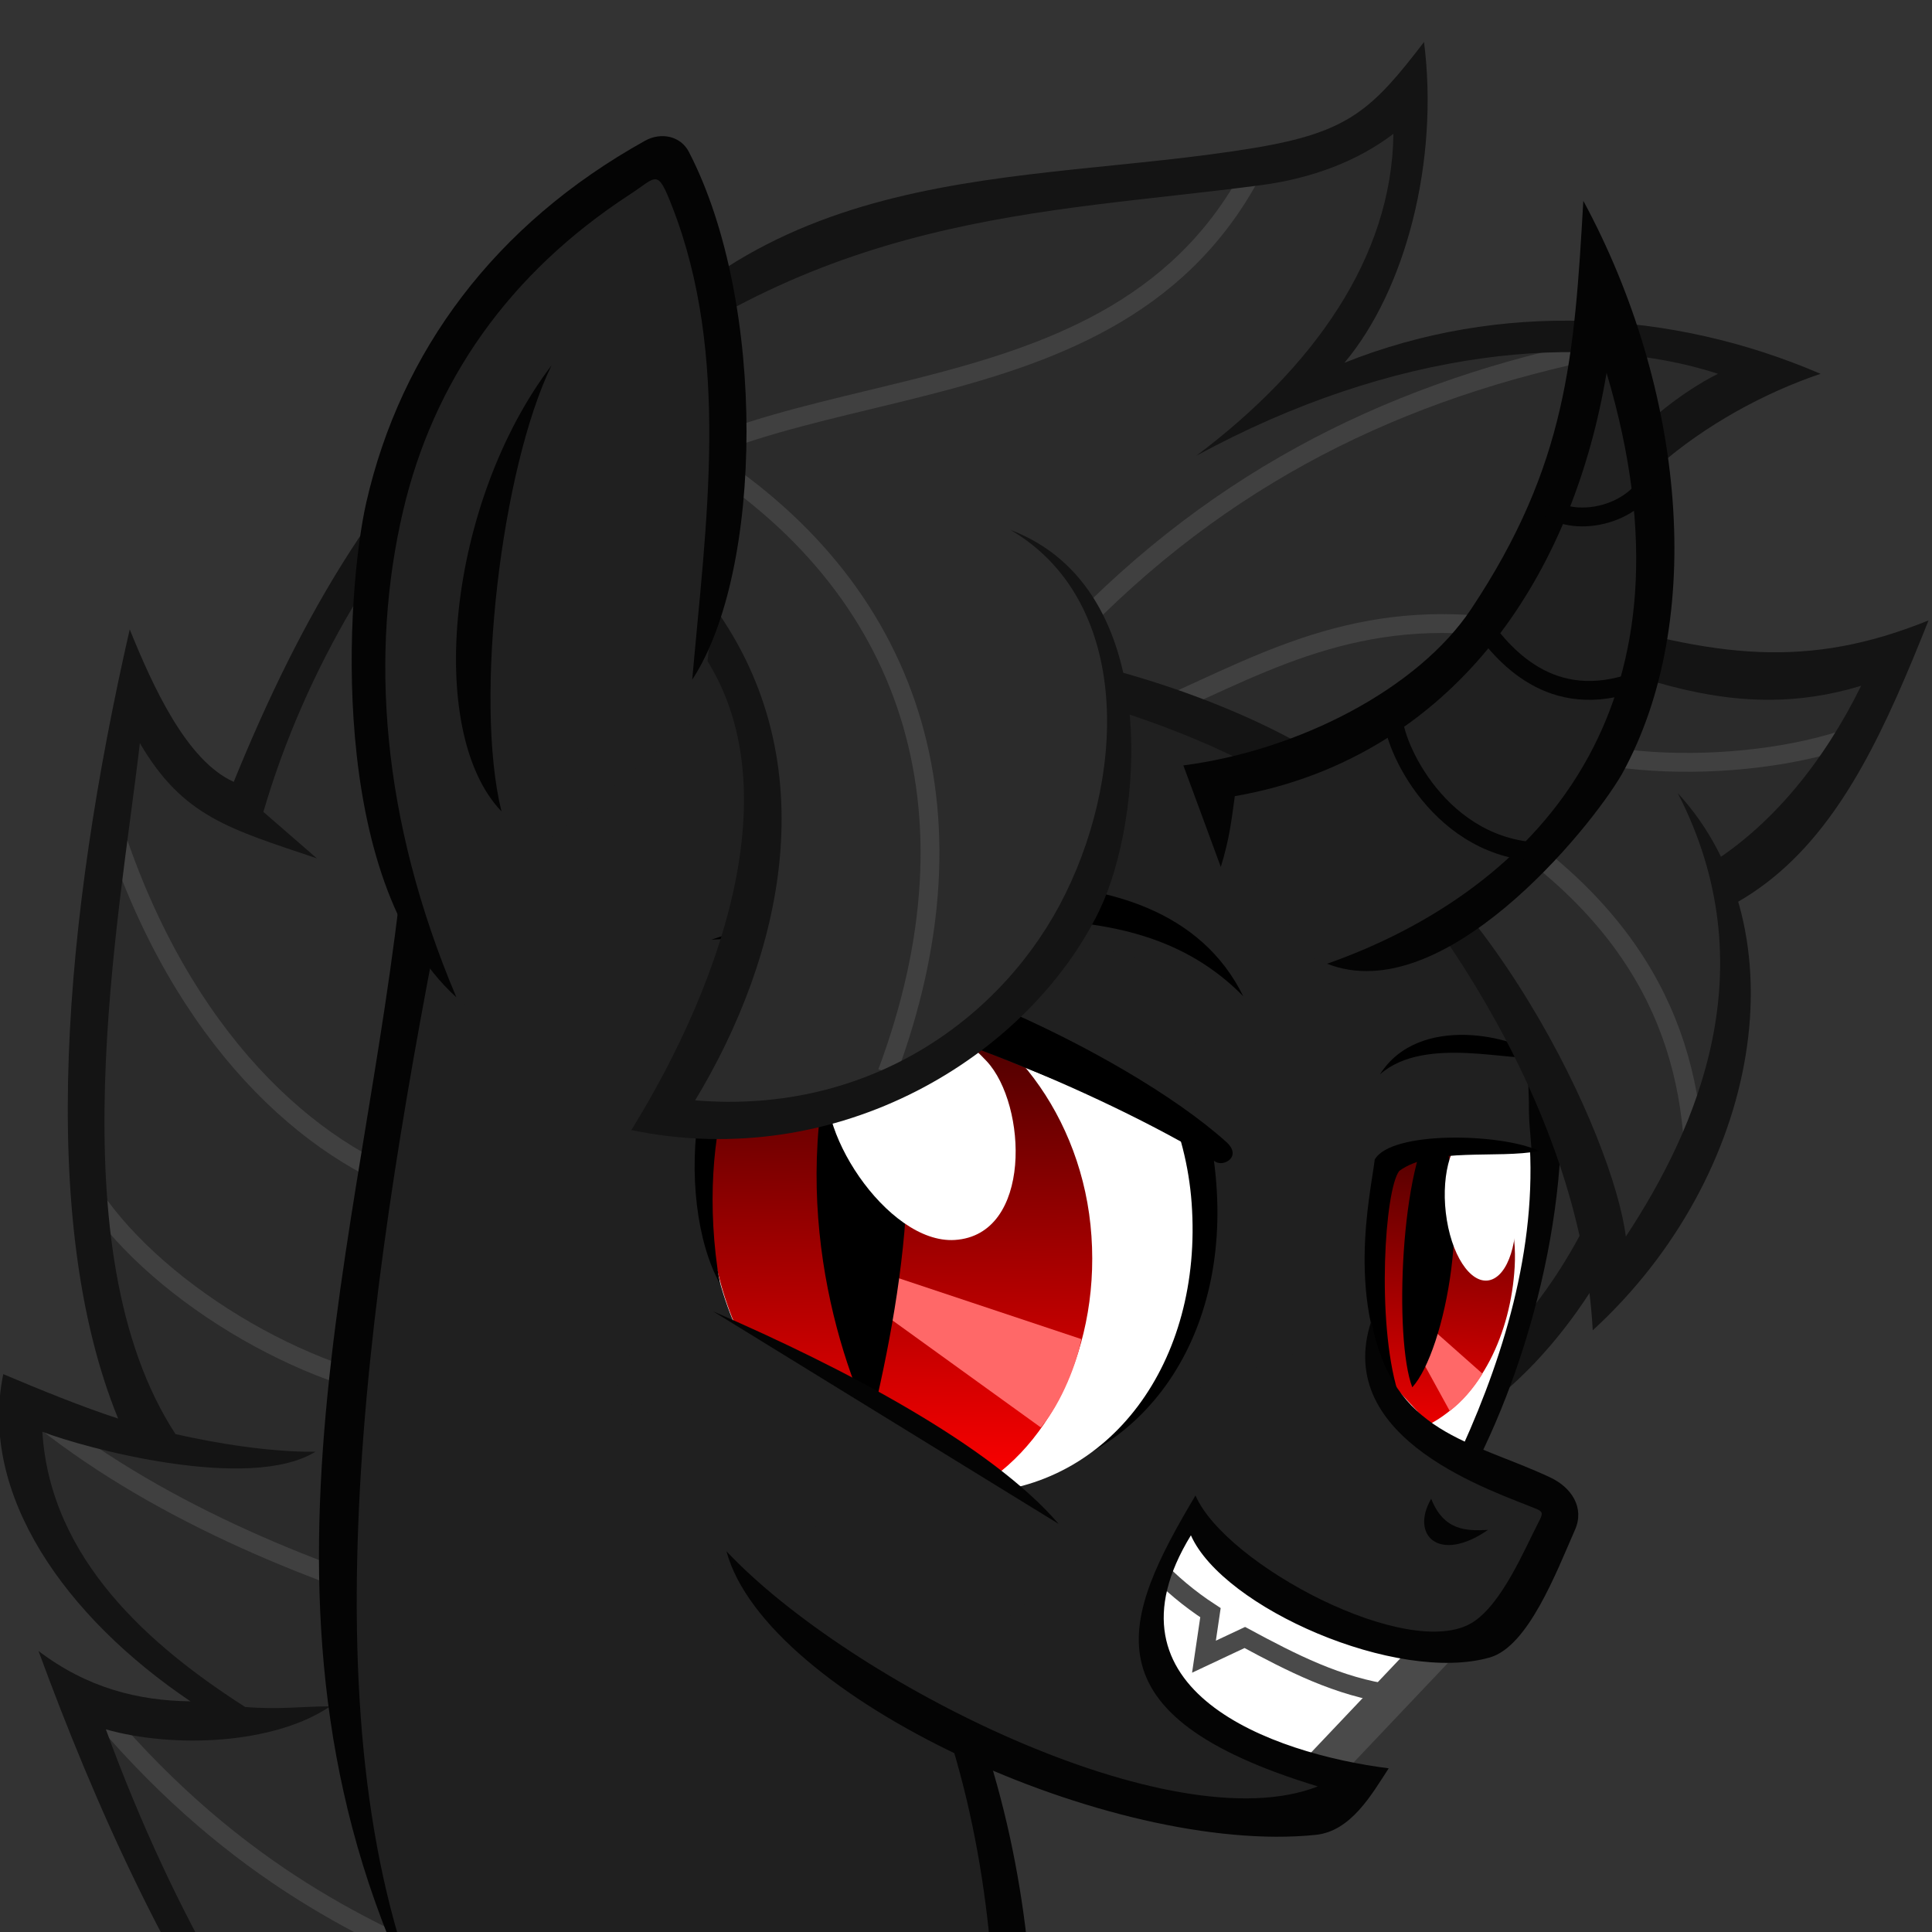 <svg xmlns="http://www.w3.org/2000/svg" xmlns:xlink="http://www.w3.org/1999/xlink" width="500" height="500">
  <rect width="100%" height="100%" fill="#333333" stroke="none"/>
  <defs>
    <linearGradient x1="541.231" y1="252.644" x2="528.001" y2="516.653" id="a" gradientUnits="userSpaceOnUse">
      <stop offset="0" stop-color="#490000"/>
      <stop offset="1" stop-color="#fc0000"/>
    </linearGradient>
    <linearGradient x1="295.117" y1="3662.925" x2="328.203" y2="3908.22" id="d" xlink:href="#a" gradientUnits="userSpaceOnUse" gradientTransform="matrix(0.391,0.133,-0.111,0.372,-53.282,-1371.68)"/>
    <linearGradient x1="541.231" y1="252.644" x2="528.001" y2="516.653" id="b" gradientUnits="userSpaceOnUse">
      <stop offset="0" stop-color="#5a0000"/>
      <stop offset="1" stop-color="#fc0000"/>
    </linearGradient>
    <linearGradient x1="8.946" y1="346.266" x2="25.997" y2="496.812" id="c" xlink:href="#b" gradientUnits="userSpaceOnUse" gradientTransform="matrix(0.278,0.079,-0.052,0.402,-450.426,-103.255)"/>
  </defs>
  <path d="M332.562 224.897c45.617 52.13 55.524 95.188 50.936 133.793 45.03-35.723 64.397-121.347 27.34-151.827" fill="#2b2b2b" stroke="#141414" stroke-width="9.76"/>
  <path d="M127.917 104.935c-27.57 22.73-52.345 62.36-64.437 103.836-10.65-3.67-19.213-7.33-29.005-30.97-16.49 58.89-24.7 144.12 4.24 193.46 4.182 7.13 16.807 2.4 29.364 6.46-14.41-1.63-26.24.56-62.43-14.65-6.68 35.75 32.56 63.63 61.58 82.03-15.92.93-35.39 1.5-48.27-6.49 37.13 109.41 101.61 174.71 158.46 181.52z" fill="#2b2b2b"/>
  <path d="M20.132 436.36c35.033 44.29 70.03 61.56 97.824 73.263M22.45 307.127c16.082 26.13 56.486 50.707 88.552 53.77m-83.277-151.78c16.76 56.05 49.64 87.205 79.03 97.79m-95.625 60.44c31.408 24.907 72.687 40.957 104.362 49.915" fill="none" stroke="#404040" stroke-width="4.88"/>
  <path d="M124 115.105c-23.755 22.593-45.066 58.076-55.835 95.015l13.848 12.028c-22.545-7.63-34.61-10.684-45.814-29.825-5.25 45.332-21.9 131.086 9.22 178.82 10.53 2.403 24.8 4.716 36.22 4.565-17.13 10.557-59.86-.977-70.68-5.17 2.06 33.137 28.13 55.64 52.48 71.222 8.56.74 14.87-.145 22.03-.168-14.64 9.926-40.69 10.9-58.07 5.965 35.83 97.917 94.02 156.708 144.533 166.613l4.905 10.81C88.78 605.07 38.93 506.29 9.97 427.28c12.62 9.578 25.785 12.85 39.33 13.025C16.966 418.535-5.61 386.72.846 355.63c9.795 4.134 20.33 8.425 29.72 11.492-21.176-51.945-13.88-130.35 3.005-204.234 5.96 14.7 14.7 33.994 26.92 39.452 17.41-42.808 38.91-80.33 71.42-107.01z" color="#000" fill="#141414" overflow="visible"/>
  <path d="M263.935 548.094c-3.023-35.205-3.966-69.645-16.576-108.377 32.38 12.23 28.05-34.26 59.42-50.61 10.03-5.227 74.47 43.028 80.61 34.485 7.2-10.027 12.28-21.315 16.51-31.462 2.12-8.87-41.75-12.43-44.81-37.74l43.61-69.155-44.52-98.12-130-63.045-103.29 63.48c-21.74 92.667-45.54 191.78-30.59 293.215 26.12 99.578 114.34 103.486 169.62 67.33z" fill="#202020"/>
  <path d="M402.235 265.848c6.36 35.828-3.943 82.077-21.39 115.406l-7.026-3.395C391 343.57 401.01 295.01 392.77 261z" fill="#040404"/>
  <path d="M378.405 374.605c11.278-24.902 20.077-54.096 17.104-83.376-13.16 6.53-25.35 1.92-32.91-4.13-4.96 9.77-8.31 54.13-.77 75.18z" fill="#fff"/>
  <path d="M-466.494 27.28c-8.738 1.155-19.256 12.518-21.19 27.324-1.825 13.997 1.888 28.49 11.558 36.18l8.83-6.535c10.786-18.36 14.584-41.51 11.05-51.33-1.79-4.97-4.46-6.41-10.248-5.65z" fill="url(#c)" transform="matrix(-1.199,-0.227,-0.227,1.199,-180.339,151.678)"/>
  <path d="M366.318 340.135l17.37 15.388c-2.463 3.98-5.343 7.277-8.492 9.638l-11.228-20.45 2.35-4.57z" fill="#ff6868"/>
  <path d="M371.556 289.35c10.307 20.545 2.473 60.272-6.057 69.68-4.77-12.37-3.13-58.03 6.05-69.68z"/>
  <path d="M374.45 315.812c1.73 10.45 7.012 17.28 11.798 15.257 4.786-2.03 7.264-12.14 5.535-22.59-1.73-10.45-7.012-17.28-11.798-15.26-4.786 2.02-7.264 12.13-5.535 22.58z" fill="#fff"/>
  <path d="M396.357 297.548l-.84-10.637-40.472-.05-.533 15.38c14.494-4.44 28.273-5.11 41.845-4.69z" fill="#202020"/>
  <path d="M361.71 360.09c-13.845-22.342-6.96-51.22-5.935-59.974 4.21-7.568 32.884-6.848 42.57-2.24-10.883 2.097-27.717-1.1-36.22 5.162-3.752 4.837-5.92 38.667-.416 57.052z"/>
  <path d="M257.62 544.644c.745-33.038-2.442-70.602-15.564-105.72l9.456 2.882c13.478 36.07 16.79 71.752 16.103 103.475z" color="#000" fill="#040404" overflow="visible"/>
  <path d="M374.75 423.254l-37.883 39.964-70.632-28.88 40.493-64.388z" fill="#fff" stroke="#4a4a4a" stroke-width="9.76"/>
  <path d="M360.46 438.485c-14.153-1.902-26.265-8.23-38.31-14.704l-10.566 4.97 1.683-11.39c-11.193-7.27-18.886-16.19-24.736-24.97" fill="none" stroke="#4a4a4a" stroke-width="4.88"/>
  <path d="M354.218 343.256c5.826 43.88 55.334 38.097 49.045 50.38-4.664 9.112-7.533 16.096-17.832 29.913-3.37 4.52-65.98-1.09-75.93-35.67-24.81 41.84-11.8 66.82 40.76 73.51-5.35 6.84-5.66 7.98-10.37 8.64-65.17 9.12-128.52-33.77-155.562-65.37" fill="#202020"/>
  <path d="M385.094 395.94c-5.825.325-11.477.087-14.7-8.056-5.482 9.384 1.993 16.852 14.7 8.055z" fill="#040404"/>
  <path d="M186.863 284.862c1.175-25.234 28.83-48.39 61.11-46.048 36.123 2.622 64.4 25.278 66.936 69.434 2.44 42.516-23.1 73.612-59.48 74.927z"/>
  <path d="M308.394 311.337c2.994 41.308-21.245 73.793-56.384 75.08-35.14 1.284-65.9-30.668-68.588-71.988-2.688-41.33 21.602-72.39 56.74-73.68 35.14-1.29 65.454 32.24 68.232 70.58z" fill="#fff"/>
  <path d="M-349.872 21.318c-19.788.088-40.51 16.96-47.77 41.302-7.323 24.556-.275 49.644 15.834 61.28 27.434 4.83 55.776-16.354 64.028-48.364 2.403-9.324 2.932-18.316 1.815-26.558-3.928-12.37-11.795-22.074-23.1-25.92-3.51-1.196-7.143-1.756-10.807-1.74z" fill="url(#d)" transform="matrix(-1.199,-0.227,-0.227,1.199,-180.339,151.678)"/>
  <path d="M226.12 328.647l53.73 17.91c-1.012 5.677-4.956 16.34-10.49 22.863l-44.732-32.28z" fill="#ff6868"/>
  <path d="M225.45 368.368c8.676-35.988 17.605-90.036-4.418-114.366-18.51 44.898-6.83 90.38 4.418 114.366z"/>
  <path d="M214.83 276.752c-5.366 14.125 14.71 45.255 32.26 44.15 20.15-1.27 18.74-35.01 8.265-46.26-16.115-17.302-34.237-14.434-40.524 2.11z" fill="#fff"/>
  <path d="M323.186 295.885c-37.795-7.167-78.13-32.432-120.554-39.89l14.438-28.154 80.86 20.9z" fill="#202020"/>
  <path d="M314.62 300.684c-29.676-18.22-86.854-41.887-110.272-40.917-11.273.467-24.973 31.698-18.07 72.4-11.845-21.4-8.745-71.172 19.514-82.827 18.438-7.605 85.202 22.454 111.57 46.2 4.144 3.73-.596 6.462-2.743 5.144z"/>
  <path d="M321.746 257.82c-29.952-30.48-77.412-17.437-137.625-14.637 41.37-14.06 115.96-29.41 137.63 14.637z"/>
  <path d="M154.396 109.287c54.56-88.298 176.6-41.643 210.572-85.812 3.688 34.583-8.967 65.06-46.455 89.3C376.028 81.44 419.39 79.833 457.836 96.323c-38.235 13.707-56.356 41.703-57.156 65.364 35.35 12.02 52.004 22.87 90.01 7.537-13.292 35.748-54.917 90.077-113.496 66.114-26.057-56.786-163.642-77.414-208.604-65.26" fill="#2b2b2b"/>
  <path d="M394.64 163.4c-40.607-7.5-65.988 7.348-93.224 19.475m177.56 7.94c-27.397 9.634-77.028 10.195-97.19-9.85m28.462-89.853c-52.132 11.238-98.15 34.425-137.605 77.736M323.707 45.18c-37.906 70.25-133.368 46.058-172.7 92.04" fill="none" stroke="#404040" stroke-width="4.88"/>
  <path d="M368.534 10.86c3.91 30.733-4.694 64.124-20.588 83.02 40.226-16.06 84.67-13.746 123.207 2.865-29.02 9.78-61.34 33.472-65.16 61.65 38.127 12.1 62.05 14.732 93.11 2.167-21.682 54.51-43.33 96.455-125.528 78.574-56.764-78.628-205.47-70.22-206.28-73.755 56.22-9.81 172.236 3.37 213.305 65.97 47.223 14.02 82.207-15.45 101.056-53.87-32.486 9.89-58.02-2.54-85.982-12.34 3.403-32.1 28.85-58.27 48.94-68.41-34.258-11.12-84.04-6.55-135.047 21.24 30.287-22.75 50.647-51.26 51.048-83.34-9.195 7.02-21.01 11.54-34.3 13.29-56.86 7.52-114.396 6.81-176.074 58.83 45.43-66.98 113.07-58.33 174.25-68.45 24.57-4.06 30.57-9.89 44.05-27.43z" color="#000" fill="#141414" overflow="visible"/>
  <path d="M180.97 160.043c27.553 30.178 19.57 86.902-9.167 128.752 102.124 15.55 156.722-113.165 90.438-150.493" fill="#2b2b2b"/>
  <path d="M229.617 277.568c25.457-68.27 6.26-125.982-50-160.643" fill="none" stroke="#404040" stroke-width="4.88"/>
  <path d="M284.52 235.643c-18.463 37.79-67.418 67.905-121.134 56.822 23.322-37.683 44.514-94.268 13.962-129.137l7.224-6.585c29.632 40.825 17.89 90.718-4.67 128.026 45.287 3.81 80.287-21.65 95.927-53.65 16.01-32.76 16.14-76.14-14.31-93.97 40.18 15.24 34.07 75.8 22.99 98.48z" color="#000" fill="#141414" overflow="visible"/>
  <path d="M119.612 261.185C44.135 153.16 144.716 34.39 171.408 44.855c22.095 9.593 15.166 107.27 9.747 140.625l-47.182 38.434-8.274 27.742z" fill="#202020"/>
  <path d="M142.732 94.567c-12.948 26.69-20.125 86.325-12.95 115.423-19.86-20.69-13.963-80.01 12.95-115.423z" fill="#040404"/>
  <path d="M178.246 39.244c20.313 39.1 19.263 108.72.9 136.65 3.505-40.076 9.994-83.623-5.238-122.57-3.86-9.875-3.9-7.565-10.825-3.053-31.513 20.53-50.937 48.53-58.775 81.99-8.535 36.44-5.874 79.37 13.808 125.85-33.72-30.63-28.468-105.53-23.32-128.08C103.71 91 127.974 58.1 166.904 36.44c4.227-2.355 9.26-1.197 11.342 2.81z" color="#000" fill="#040404" overflow="visible"/>
  <path d="M357.133 278.045c11.78-10.423 35.317-2.706 40.97-4.653-5.663-5.044-30.857-11.336-40.97 4.653z"/>
  <path d="M347.395 207.13c52.553 45.13 68.47 86.345 69.407 125.21 39.505-41.75 39.984-89.413 20.188-121.417" fill="#2b2b2b"/>
  <path d="M438.405 299.327c-1.305-35.072-17.225-67.13-63.338-92.967" fill="none" stroke="#404040" stroke-width="4.88"/>
  <path d="M412.2 344.286c-3.115-59.032-45.346-118.065-75.63-144.67 48.525 24.017 81.08 95.048 84.187 120.41 18.496-28.083 36.713-69.554 13.448-114.77 32.64 35.556 21.54 99.105-22.005 139.03z" color="#000" fill="#141414" overflow="visible"/>
  <path d="M345.08 254.015c53.793-18.888 111.07-70.475 68.305-179.453-3.783 66.32-39.312 120.394-100.395 127.65l7.547 20.48" fill="#202020"/>
  <path d="M409.783 52.01c26.23 48.512 32 108.51 9.942 148.376-8.475 14.575-46.387 60.822-76.27 49.028 26.096-9.163 52.742-26.192 67.684-53.682 12.99-23.906 17.5-56.048 4.64-99.237-4.26 25.412-13.37 48.472-27.21 66.98-16.55 22.122-39.98 37.553-69 42.57-.82 5.864-1.31 10.853-3.63 18.327-3.22-8.765-6.43-17.533-9.69-26.284 29.99-3.91 60.8-19.9 74.49-40.478 24.79-37.262 26.72-65.347 29.02-105.6z" color="#000" fill="#040404" overflow="visible"/>
  <path d="M400.74 131.22c6.932 5.393 23.653 2.4 27.614-10.006m-44.834 40.554c6.322 8.612 19.184 23.46 42.168 13.708m-65.152 9.557c-.275 7.652 12.324 35.245 38.992 35.49" fill="none" stroke="#040404" stroke-width="4.88"/>
  <path d="M354.903 341.845c5.536 29.366 25.854 30.92 46.314 40.522 5.48 2.573 8.916 7.8 6.403 13.515-4.83 10.98-12.116 30.23-22.063 33.07-24.018 6.858-69.012-12.838-77.354-31.613-24.602 40.17 20.878 56.45 51.194 60.3-4.408 6.77-9.768 16.28-18.864 17.22-52.642 5.44-142.352-35.62-152.526-73.39 32.077 34.02 115.28 75.73 153.044 60.85-60.85-18.51-50.66-43.3-31.66-75.3 7.71 17.91 55.34 43.16 71.72 32.85 7.57-4.76 13.42-18.87 17-25.79 1.1-2.12 1.38-2.79-.33-3.51-10.75-4.5-53.19-17.85-42.87-48.74z" color="#000" fill="#040404" overflow="visible"/>
  <path d="M112.2 245.854c-19.472 101.684-33.625 212.118 2.16 284.46-56.882-102.17-22.424-199.754-11.028-297.36z" fill="#040404"/>
  <path d="M169.692 332.524l-10.747 28.27 102.2 57.763 21.744-18.778c-32.51-27.11-72.29-47.26-113.2-67.26z" fill="#202020"/>
  <path d="M273.977 394.386c-17.44-20.332-55.73-40.434-89.42-55.003z" fill="#040404"/>
</svg>
